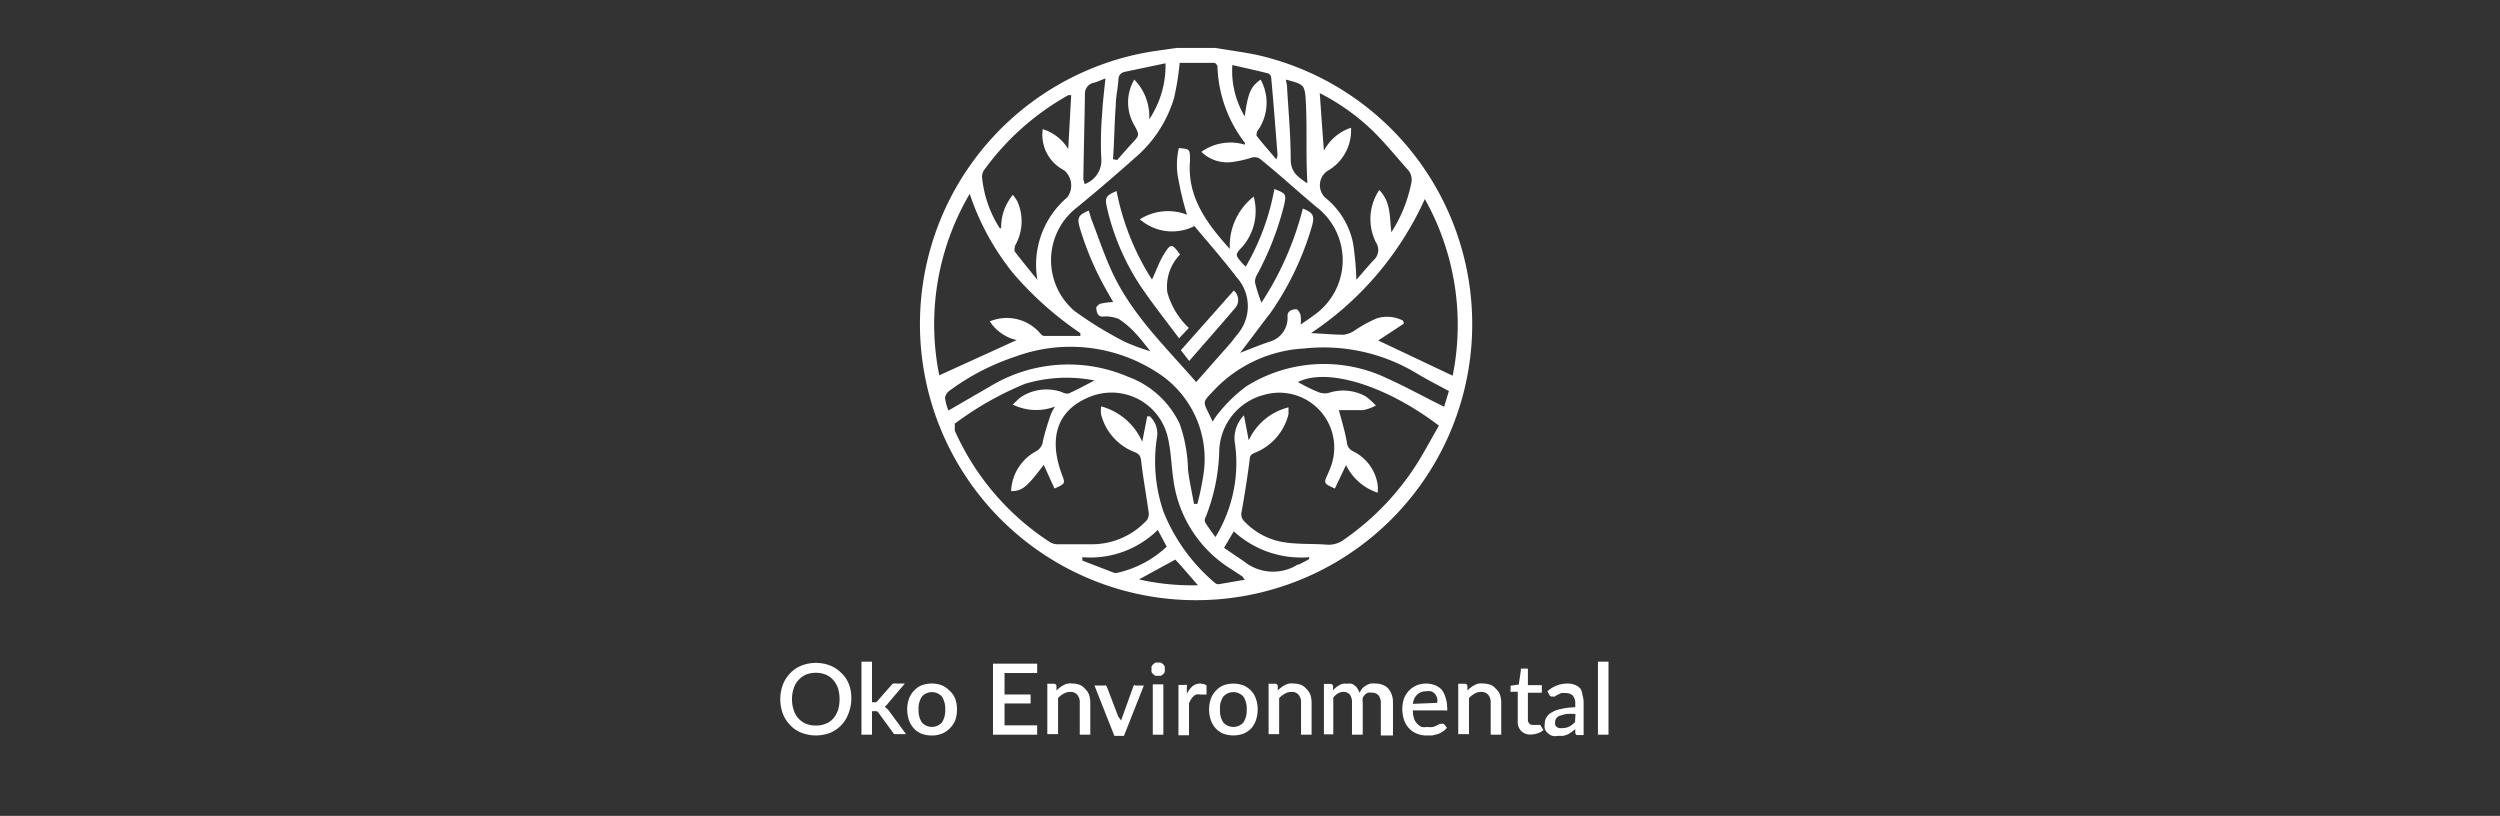 <svg id="a55c4d46-f500-42fa-a1b2-365caf99c47e" data-name="MIT logo" xmlns="http://www.w3.org/2000/svg" viewBox="0 0 125.63 41"><rect x="0" y="0" width="125.63" height="41" fill="#333333" stroke="none"/><defs><style>.fb6bf4cc-069b-410c-a688-561d83b4989e{fill:#fff;}</style></defs><path class="fb6bf4cc-069b-410c-a688-561d83b4989e" d="M62.21,30a13.87,13.87,0,0,0,1-27.23c-.7-.15-1.42-.24-2.13-.36H59.13L58,2.57A13.87,13.87,0,1,0,62.21,30ZM47.49,20c0-.1.09-.26.19-.34A11.71,11.71,0,0,1,51,17.93a8,8,0,0,1,7.17.8,5.14,5.14,0,0,1,2.29,5.21,13.55,13.55,0,0,1-.29,1.38H60c-.1-.57-.23-1.13-.3-1.71a7.46,7.46,0,0,0-.41-2.29,4.61,4.61,0,0,0-2.61-2.39,7.59,7.59,0,0,0-6.93.49l-2.09,1.21A2.72,2.72,0,0,1,47.49,20ZM56,28.79l-1.61-.62V28a4.84,4.84,0,0,0,3.79-1.37l.45.84a5.3,5.3,0,0,1-2.42,1.3A.49.49,0,0,1,56,28.79Zm1.23.33,1.83-1,.19.2.95,1.09A12.08,12.08,0,0,1,57.25,29.12Zm4,.24a.29.29,0,0,1-.19-.08,9.11,9.11,0,0,1-2.57-3.56,7.79,7.79,0,0,1-.32-3.8,1.18,1.18,0,0,0-.37-1h-.13l-.25,1.28a3.15,3.15,0,0,0-2.07-1.78,2.3,2.3,0,0,0,0,.4,2.76,2.76,0,0,0,1.69,1.9c.25.1.3.22.33.48.1.84.25,1.68.37,2.52a.57.57,0,0,1-.08.41,3.76,3.76,0,0,1-2.7,1.22q-.9,0-1.8,0a.76.76,0,0,1-.43-.14,12.94,12.94,0,0,1-4.73-5.57c0-.1,0-.31,0-.35a16.12,16.12,0,0,1,3.52-2,7.25,7.25,0,0,1,3.5-.17c-.48.25-.89.47-1.31.66-.07,0-.2,0-.31-.07a2.34,2.34,0,0,0-2.1.26c-.12.09-.22.21-.39.36a2.68,2.68,0,0,0,2.13.1,2.38,2.38,0,0,0-.2.36,13.26,13.26,0,0,0-.41,1.36.66.66,0,0,1-.35.53,2.38,2.38,0,0,0-1.25,2c.56,0,.79-.2,1.64-1.32l.54,1.19c.58-.26.54-.25.35-.77-.61-1.68-.31-3.17,1.48-3.86a2.9,2.9,0,0,1,3.85,2c.18.72.19,1.48.3,2.22a6.25,6.25,0,0,0,2.93,4.48l.55.36s0,.05.12.15Zm4-1a2.33,2.33,0,0,1-2.72-.15l-1-.68L62,26.7A5,5,0,0,0,65.79,28v.09C65.63,28.2,65.44,28.27,65.28,28.37ZM71.39,23a13.27,13.27,0,0,1-3.83,4.1,1.27,1.27,0,0,1-.88.27c-.79-.06-1.59,0-2.37-.16a3.51,3.51,0,0,1-1.77-1,.5.5,0,0,1-.14-.52c.15-.86.29-1.73.4-2.6,0-.22.12-.28.29-.35a2.8,2.8,0,0,0,1.66-1.93c0-.09,0-.19,0-.34a3,3,0,0,0-2,1.66c-.08-.43-.15-.8-.24-1.26a1.66,1.66,0,0,0-.47,1.28,7.11,7.11,0,0,1-.72,4.41c-.06.13-.14.25-.24.43-.2-.27-.37-.5-.51-.73a.24.24,0,0,1,0-.23,9.64,9.64,0,0,0,.7-3.39,3,3,0,0,1,2.26-2.8,2.76,2.76,0,0,1,3.3,3.73l-.1.24c-.22.48-.22.48.35.74l.56-1.18a2.72,2.72,0,0,0,1.59,1.39,1.81,1.81,0,0,0,0-.41A2.25,2.25,0,0,0,68,22.68a.54.54,0,0,1-.32-.47c-.1-.56-.27-1.12-.4-1.6.35,0,.79,0,1.23,0a2.52,2.52,0,0,0,.63-.23,3.66,3.66,0,0,0-.51-.46,2.33,2.33,0,0,0-1.88-.17.89.89,0,0,1-.53-.06c-.36-.14-.7-.33-1-.49,1.47-.74,4.42.16,7.09,2.19C72,21.92,71.7,22.48,71.39,23Zm1.18-2.56c-1-.49-1.91-1-2.87-1.43a7.34,7.34,0,0,0-7.08.41,7.6,7.6,0,0,0-1.41,1.37,3.46,3.46,0,0,0-.27.4c-.51-1.13-.62-.85.21-1.73a6.75,6.75,0,0,1,4.4-1.95,9.06,9.06,0,0,1,5.72,1.3c.49.29,1,.55,1.54.84ZM73,18.88l-3.74-1.77,1.29-.85-.05-.15A1.75,1.75,0,0,0,69.18,16a6.71,6.71,0,0,0-1.14.63,1.27,1.27,0,0,1-.51.19c-.51,0-1-.05-1.65-.08A16,16,0,0,0,71.6,10,12.93,12.93,0,0,1,73,18.88ZM69,6.59c.61.6,1.15,1.27,1.72,1.91a.75.75,0,0,1,.2.7,7.11,7.11,0,0,1-1,2.47c-.1-.73,0-1.5-.61-2.12a2.61,2.61,0,0,0-.16,2.64.68.68,0,0,1-.11.87c-.31.33-.59.67-.88,1A15.34,15.34,0,0,0,68,12.25a3.94,3.94,0,0,0-1.42-2.33.87.87,0,0,1,.11-1.32,2.33,2.33,0,0,0,1.2-1.9,1.86,1.86,0,0,0,0-.28,2.4,2.4,0,0,0-1.36,1.15c-.08-1-.14-1.93-.21-2.89A11.09,11.09,0,0,1,69,6.59ZM64.62,4c.9.24.95.24,1,1.09.07,1.3,0,2.61.07,3.92a1.15,1.15,0,0,1,0,.2c-.45-.31-.83-.54-.83-1.21,0-1.24-.12-2.48-.19-3.73A2.42,2.42,0,0,1,64.62,4Zm-2.69-.73c.62.14,1.21.27,1.8.42a.25.25,0,0,1,.15.21c.12,1.3.22,2.6.32,3.9a1.62,1.62,0,0,1-.06.21c-.36-.43-.7-.8-1-1.2,0,0,0-.21.1-.3A2.42,2.42,0,0,0,63.35,4c-.49.34-.64.67-.8,1.85A4.47,4.47,0,0,1,61.93,3.23ZM56.07,5.29c0-.41.1-.82.13-1.24,0-.24.09-.4.37-.45l2-.42A4.88,4.88,0,0,1,57.75,6,2.64,2.64,0,0,0,57,4a2.26,2.26,0,0,0,0,2.29c.27.51.27.5-.13.93-.25.27-.49.55-.73.82L55.93,8C56,7.06,56,6.18,56.07,5.29Zm-1.55-.55A.56.56,0,0,1,55,4.15c.17-.05.34-.13.55-.21-.06.6-.13,1.15-.16,1.71a17.25,17.25,0,0,0-.05,2.27,1.27,1.27,0,0,1-.83,1.33A1.76,1.76,0,0,1,54.44,9C54.46,7.58,54.5,6.16,54.52,4.74Zm-.37,5.66c1-.82,2-1.68,3-2.57A6.31,6.31,0,0,0,59,4.92a13.49,13.49,0,0,0,.28-1.76c.55,0,1.15,0,1.74,0,.06,0,.16.12.16.18a6.61,6.61,0,0,0,1.38,3.84s0,0,0,.09a2.53,2.53,0,0,0-2.19.36,1.86,1.86,0,0,0,1.56.51,5.47,5.47,0,0,0,1-.23.52.52,0,0,1,.37.06c1,.8,1.89,1.63,2.84,2.42A3.37,3.37,0,0,1,66,15.86c-.19.15-.4.28-.64.45a1.76,1.76,0,0,0,0-.43c0-.13-.15-.34-.21-.34s-.46,0-.45.35a1.24,1.24,0,0,1-.93,1.29c-.47.16-.93.35-1.45.55.54-.7,1-1.33,1.52-2a14.85,14.85,0,0,0,2.08-4.34c.16-.55.07-.7-.45-.91a15.59,15.59,0,0,1-2.08,4.73,8.52,8.52,0,0,1-.32-1,.62.62,0,0,1,.08-.37,15,15,0,0,0,1.38-3.54c.11-.54.11-.57-.49-.8a12,12,0,0,1-1.44,3.9c-.08-.08-.12-.11-.16-.16-.38-.43-.39-.44,0-.85A2.74,2.74,0,0,0,63,9.88a3.15,3.15,0,0,0-1.2,2.63c-1.19-1.32-2.15-2.63-2-4.44,0-.58,0-.58-.56-.63a3.71,3.71,0,0,0,0,1.69,14.35,14.35,0,0,0,.41,1.66,2.64,2.64,0,0,0-2.37.23,2.46,2.46,0,0,0,2.74.34c.72.86,1.46,1.7,2.13,2.58a2.17,2.17,0,0,1,0,2.9,9.06,9.06,0,0,1-.63.76l-1.41,1.6c-1.5-1.73-3.2-3.35-4.2-5.48-.41-.87-.71-1.79-1.06-2.69-.05-.15-.09-.3-.14-.45-.53.23-.59.36-.45.86a15.12,15.12,0,0,0,1.46,3.35l.22.39a3.07,3.07,0,0,0-.58.07c-.11,0-.28.16-.27.22s0,.43.31.44a1.71,1.71,0,0,1,.82.12,4.43,4.43,0,0,1,.87.75c.24.25.44.53.72.87a10,10,0,0,1-1.3-.48A19,19,0,0,1,54,15.63,3.35,3.35,0,0,1,54.15,10.4Zm-4.7-1.85a13.1,13.1,0,0,1,4.24-3.77l.14,0-.15,2.71a2.29,2.29,0,0,0-1.28-1,2,2,0,0,0,1.08,2.07,1,1,0,0,1,.15,1.36,4.44,4.44,0,0,0-1.5,4.14c-.38-.47-.78-.95-1.15-1.44,0-.07,0-.25.07-.35a2.45,2.45,0,0,0,.07-2.16,3.13,3.13,0,0,0-.22-.32,2.54,2.54,0,0,0-.59,1.68h-.07a5.77,5.77,0,0,1-.89-2.57A.61.61,0,0,1,49.45,8.55Zm-.72,1.19a12.75,12.75,0,0,0,2.19,4,17,17,0,0,0,3.37,3l0,.14c-.61,0-1.22,0-1.83,0-.1,0-.19-.14-.27-.22a2.21,2.21,0,0,0-2.45-.51,2.19,2.19,0,0,0,1.35.94l-3.89,1.77A12.93,12.93,0,0,1,48.73,9.74Z"/><path class="fb6bf4cc-069b-410c-a688-561d83b4989e" d="M57.31,14.37c.6.89,1.27,1.73,1.94,2.63l.49-.52a3.92,3.92,0,0,1-1.08-1.79,2.32,2.32,0,0,1,.64-1.9c-.4-.56-.47-.57-.82,0-.24.4-.39.84-.59,1.26A12.73,12.73,0,0,1,56.11,9.6c-.56.24-.6.33-.47.89A12,12,0,0,0,57.31,14.37Z"/><path class="fb6bf4cc-069b-410c-a688-561d83b4989e" d="M59.76,18.14c.78-.9,1.55-1.77,2.3-2.65A.62.62,0,0,0,62,14.6l-2.66,3Z"/><path class="fb6bf4cc-069b-410c-a688-561d83b4989e" d="M42.29,33.83a1.68,1.68,0,0,0-.56-.38,2,2,0,0,0-1.46,0,1.59,1.59,0,0,0-.56.38,1.65,1.65,0,0,0-.37.58,2.11,2.11,0,0,0-.13.73,2.2,2.2,0,0,0,.13.73,1.7,1.7,0,0,0,.37.57,1.47,1.47,0,0,0,.56.38,2,2,0,0,0,1.46,0,1.65,1.65,0,0,0,.92-1,2,2,0,0,0,.13-.73,1.9,1.9,0,0,0-.13-.73A1.5,1.5,0,0,0,42.29,33.83Zm-.18,1.86a1.32,1.32,0,0,1-.24.42,1,1,0,0,1-.38.26,1.26,1.26,0,0,1-.49.09,1.35,1.35,0,0,1-.5-.09,1.08,1.08,0,0,1-.37-.26,1,1,0,0,1-.24-.42,1.59,1.59,0,0,1-.09-.55,1.64,1.64,0,0,1,.09-.56,1,1,0,0,1,.24-.41,1.11,1.11,0,0,1,.37-.27,1.35,1.35,0,0,1,.5-.09,1.26,1.26,0,0,1,.49.09,1.05,1.05,0,0,1,.38.27,1.27,1.27,0,0,1,.24.41,1.94,1.94,0,0,1,.08.56A1.87,1.87,0,0,1,42.11,35.69Z"/><path class="fb6bf4cc-069b-410c-a688-561d83b4989e" d="M44.54,35.59a.3.3,0,0,0-.08-.08.61.61,0,0,0,.16-.16l.85-1H45a.16.16,0,0,0-.11,0,.28.28,0,0,0-.09.07l-.71.81a.13.13,0,0,1-.07.06l-.09,0h-.11V33.25h-.53v3.67h.53V35.74h.13l.11,0a.17.17,0,0,1,.08.07l.73,1a.15.15,0,0,0,.08.08l.11,0h.47l-.91-1.24Z"/><path class="fb6bf4cc-069b-410c-a688-561d83b4989e" d="M47.72,34.71a1.19,1.19,0,0,0-.39-.27,1.36,1.36,0,0,0-.51-.09,1.44,1.44,0,0,0-.51.09,1.05,1.05,0,0,0-.38.27,1.09,1.09,0,0,0-.25.4,1.53,1.53,0,0,0-.09.54,1.63,1.63,0,0,0,.09.55,1.22,1.22,0,0,0,.25.41,1,1,0,0,0,.38.26,1.44,1.44,0,0,0,.51.09,1.36,1.36,0,0,0,.51-.09,1.16,1.16,0,0,0,.39-.26A1.2,1.2,0,0,0,48,36.2a1.63,1.63,0,0,0,.09-.55,1.53,1.53,0,0,0-.09-.54A1.07,1.07,0,0,0,47.72,34.71Zm-.39,1.6a.68.68,0,0,1-1,0,1.09,1.09,0,0,1-.17-.65,1.11,1.11,0,0,1,.17-.66.68.68,0,0,1,1,0,1.11,1.11,0,0,1,.17.66A1.09,1.09,0,0,1,47.33,36.31Z"/><polygon class="fb6bf4cc-069b-410c-a688-561d83b4989e" points="50.48 35.35 51.79 35.35 51.79 34.9 50.48 34.9 50.48 33.82 52.12 33.82 52.12 33.35 49.9 33.35 49.9 36.92 52.12 36.92 52.12 36.45 50.48 36.45 50.48 35.35"/><path class="fb6bf4cc-069b-410c-a688-561d83b4989e" d="M54.53,34.62a.73.73,0,0,0-.26-.2,1.06,1.06,0,0,0-.37-.07.88.88,0,0,0-.24,0,.66.66,0,0,0-.21.08.76.76,0,0,0-.19.12,1.14,1.14,0,0,0-.17.15l0-.24a.13.13,0,0,0-.14-.1h-.32v2.53h.54V35.08a1,1,0,0,1,.28-.22.63.63,0,0,1,.33-.09.43.43,0,0,1,.36.15.57.57,0,0,1,.12.39v1.61h.53V35.31a1.23,1.23,0,0,0-.06-.39A.72.72,0,0,0,54.53,34.62Z"/><path class="fb6bf4cc-069b-410c-a688-561d83b4989e" d="M57,34.42a.22.22,0,0,0-.05.08L56.41,36a1.72,1.72,0,0,0-.07.21c0,.06,0,.13,0,.2s0-.14,0-.2L56.19,36l-.56-1.47a.16.16,0,0,0-.06-.08.15.15,0,0,0-.1,0H55l1,2.53h.48l1-2.53h-.42A.17.17,0,0,0,57,34.42Z"/><path class="fb6bf4cc-069b-410c-a688-561d83b4989e" d="M58.45,33.38a.5.5,0,0,0-.12-.08.32.32,0,0,0-.14,0,.28.28,0,0,0-.13,0l-.11.08a.44.44,0,0,0-.08.11.32.32,0,0,0,0,.14.35.35,0,0,0,0,.14.44.44,0,0,0,.08.11l.11.08.13,0,.14,0a.5.5,0,0,0,.12-.08.44.44,0,0,0,.08-.11.68.68,0,0,0,0-.14.59.59,0,0,0,0-.14A.44.44,0,0,0,58.45,33.38Z"/><rect class="fb6bf4cc-069b-410c-a688-561d83b4989e" x="57.93" y="34.39" width="0.53" height="2.53"/><path class="fb6bf4cc-069b-410c-a688-561d83b4989e" d="M60.33,34.35a.6.6,0,0,0-.4.13,1.27,1.27,0,0,0-.29.38l0-.33a.23.23,0,0,0,0-.11.16.16,0,0,0-.11,0h-.31v2.53h.53V35.35a.93.93,0,0,1,.1-.2.44.44,0,0,1,.12-.15.31.31,0,0,1,.15-.1.6.6,0,0,1,.2,0h.14l.11,0,.06,0a.16.16,0,0,0,0-.06l0-.4-.12-.06Z"/><path class="fb6bf4cc-069b-410c-a688-561d83b4989e" d="M62.87,34.71a1.19,1.19,0,0,0-.39-.27,1.49,1.49,0,0,0-1,0,1.05,1.05,0,0,0-.38.27,1.09,1.09,0,0,0-.25.4,1.53,1.53,0,0,0-.09.54,1.63,1.63,0,0,0,.09.55,1.22,1.22,0,0,0,.25.41,1,1,0,0,0,.38.26,1.49,1.49,0,0,0,1,0,1.16,1.16,0,0,0,.39-.26,1.2,1.2,0,0,0,.24-.41,1.63,1.63,0,0,0,.09-.55,1.53,1.53,0,0,0-.09-.54A1.07,1.07,0,0,0,62.87,34.71Zm-.39,1.6a.68.68,0,0,1-1,0,1,1,0,0,1-.17-.65,1,1,0,0,1,.17-.66.68.68,0,0,1,1,0,1.11,1.11,0,0,1,.17.66A1.09,1.09,0,0,1,62.48,36.31Z"/><path class="fb6bf4cc-069b-410c-a688-561d83b4989e" d="M65.65,34.62a.73.73,0,0,0-.26-.2,1.06,1.06,0,0,0-.37-.07.88.88,0,0,0-.24,0,.66.66,0,0,0-.21.08.76.76,0,0,0-.19.12.8.8,0,0,0-.17.15l0-.24a.13.13,0,0,0-.14-.1h-.32v2.53h.53V35.08a1.17,1.17,0,0,1,.29-.22.63.63,0,0,1,.33-.09.43.43,0,0,1,.36.15.57.57,0,0,1,.12.39v1.61h.53V35.31a1.23,1.23,0,0,0-.06-.39A.72.72,0,0,0,65.65,34.62Z"/><path class="fb6bf4cc-069b-410c-a688-561d83b4989e" d="M69.76,34.6a.64.64,0,0,0-.27-.18.86.86,0,0,0-.36-.07,1,1,0,0,0-.25,0,.85.85,0,0,0-.22.09,1,1,0,0,0-.2.15,1.28,1.28,0,0,0-.14.23,1,1,0,0,0-.1-.21.47.47,0,0,0-.13-.15.4.4,0,0,0-.18-.1.54.54,0,0,0-.22,0,.66.66,0,0,0-.21,0,.64.64,0,0,0-.19.08.91.91,0,0,0-.16.11.67.67,0,0,0-.14.15l0-.23a.13.13,0,0,0-.14-.1h-.32v2.53H67V35.06a.76.76,0,0,1,.23-.21.5.5,0,0,1,.27-.08.42.42,0,0,1,.33.13.67.67,0,0,1,.11.41v1.61h.54V35.31a.8.8,0,0,1,0-.23.5.5,0,0,1,.11-.17.44.44,0,0,1,.16-.1.53.53,0,0,1,.19,0,.43.43,0,0,1,.34.14.64.64,0,0,1,.11.4v1.61H70V35.31a1.2,1.2,0,0,0-.06-.4A1,1,0,0,0,69.76,34.6Z"/><path class="fb6bf4cc-069b-410c-a688-561d83b4989e" d="M72.44,34.65a.87.87,0,0,0-.34-.22,1.22,1.22,0,0,0-.43-.08,1.27,1.27,0,0,0-.5.1,1.19,1.19,0,0,0-.38.27,1.28,1.28,0,0,0-.24.39,1.62,1.62,0,0,0-.08.49,1.78,1.78,0,0,0,.09.59,1.11,1.11,0,0,0,.26.42,1,1,0,0,0,.39.26,1.3,1.3,0,0,0,.49.09l.27,0,.28-.07a1.19,1.19,0,0,0,.25-.13.76.76,0,0,0,.21-.19l-.15-.19a.12.12,0,0,0-.1,0,.19.19,0,0,0-.11,0l-.14.07a.93.93,0,0,1-.2.08.77.77,0,0,1-.27,0,.94.94,0,0,1-.3,0,.69.69,0,0,1-.22-.16.68.68,0,0,1-.16-.26A1.3,1.3,0,0,1,71,35.7h1.62a.11.11,0,0,0,.1,0,.34.34,0,0,0,0-.17,1.42,1.42,0,0,0-.08-.48A1.11,1.11,0,0,0,72.44,34.65ZM71,35.37a.79.79,0,0,1,.21-.46.62.62,0,0,1,.46-.17.66.66,0,0,1,.25,0,.53.53,0,0,1,.19.13.78.78,0,0,1,.11.2.69.69,0,0,1,0,.25Z"/><path class="fb6bf4cc-069b-410c-a688-561d83b4989e" d="M75.18,34.62a.73.73,0,0,0-.26-.2,1.06,1.06,0,0,0-.37-.07.88.88,0,0,0-.24,0,.66.66,0,0,0-.21.08.76.76,0,0,0-.19.12,1.14,1.14,0,0,0-.17.15l0-.24a.13.13,0,0,0-.14-.1h-.32v2.53h.54V35.08a1,1,0,0,1,.28-.22.63.63,0,0,1,.33-.09.43.43,0,0,1,.36.15.57.57,0,0,1,.12.39v1.61h.53V35.31a1.23,1.23,0,0,0-.06-.39A.72.72,0,0,0,75.18,34.62Z"/><path class="fb6bf4cc-069b-410c-a688-561d83b4989e" d="M77.21,36.43h0l0,0-.08,0-.11,0a.24.24,0,0,1-.17-.07.28.28,0,0,1-.07-.21V34.81h.7v-.38h-.7V33.6h-.27l-.08,0a.18.18,0,0,0,0,.07l-.11.73-.41.06v.22a.1.1,0,0,0,0,.08.11.11,0,0,0,.08,0h.28v1.47a.65.65,0,0,0,.17.5.62.62,0,0,0,.48.18,1.07,1.07,0,0,0,.35-.06.9.9,0,0,0,.29-.16l-.16-.26S77.24,36.43,77.21,36.43Z"/><path class="fb6bf4cc-069b-410c-a688-561d83b4989e" d="M79.43,34.62a.63.63,0,0,0-.28-.2.94.94,0,0,0-.39-.07,1.48,1.48,0,0,0-1,.39l.1.18a.13.13,0,0,0,.06.07A.14.14,0,0,0,78,35a.28.28,0,0,0,.13,0l.13-.08.19-.09a.87.87,0,0,1,.25,0,.45.45,0,0,1,.35.14.64.64,0,0,1,.11.4v.17a3.35,3.35,0,0,0-.72.09,1.34,1.34,0,0,0-.48.18.6.6,0,0,0-.25.25.48.48,0,0,0-.08.28.85.85,0,0,0,0,.3.65.65,0,0,0,.16.21.58.58,0,0,0,.23.13.82.82,0,0,0,.28,0l.26,0,.21-.07a1.06,1.06,0,0,0,.2-.12l.19-.15,0,.2a.2.2,0,0,0,.07.1l.11,0h.24V35.31a1.23,1.23,0,0,0-.06-.39A.75.75,0,0,0,79.43,34.62Zm-.28,1.66a1,1,0,0,1-.29.23.8.8,0,0,1-.36.08l-.15,0a.34.34,0,0,1-.12-.06.39.39,0,0,1-.08-.1.78.78,0,0,1,0-.16.24.24,0,0,1,.05-.16.35.35,0,0,1,.17-.14l.32-.09a3.08,3.08,0,0,1,.48,0Z"/><rect class="fb6bf4cc-069b-410c-a688-561d83b4989e" x="80.3" y="33.25" width="0.53" height="3.67"/></svg>